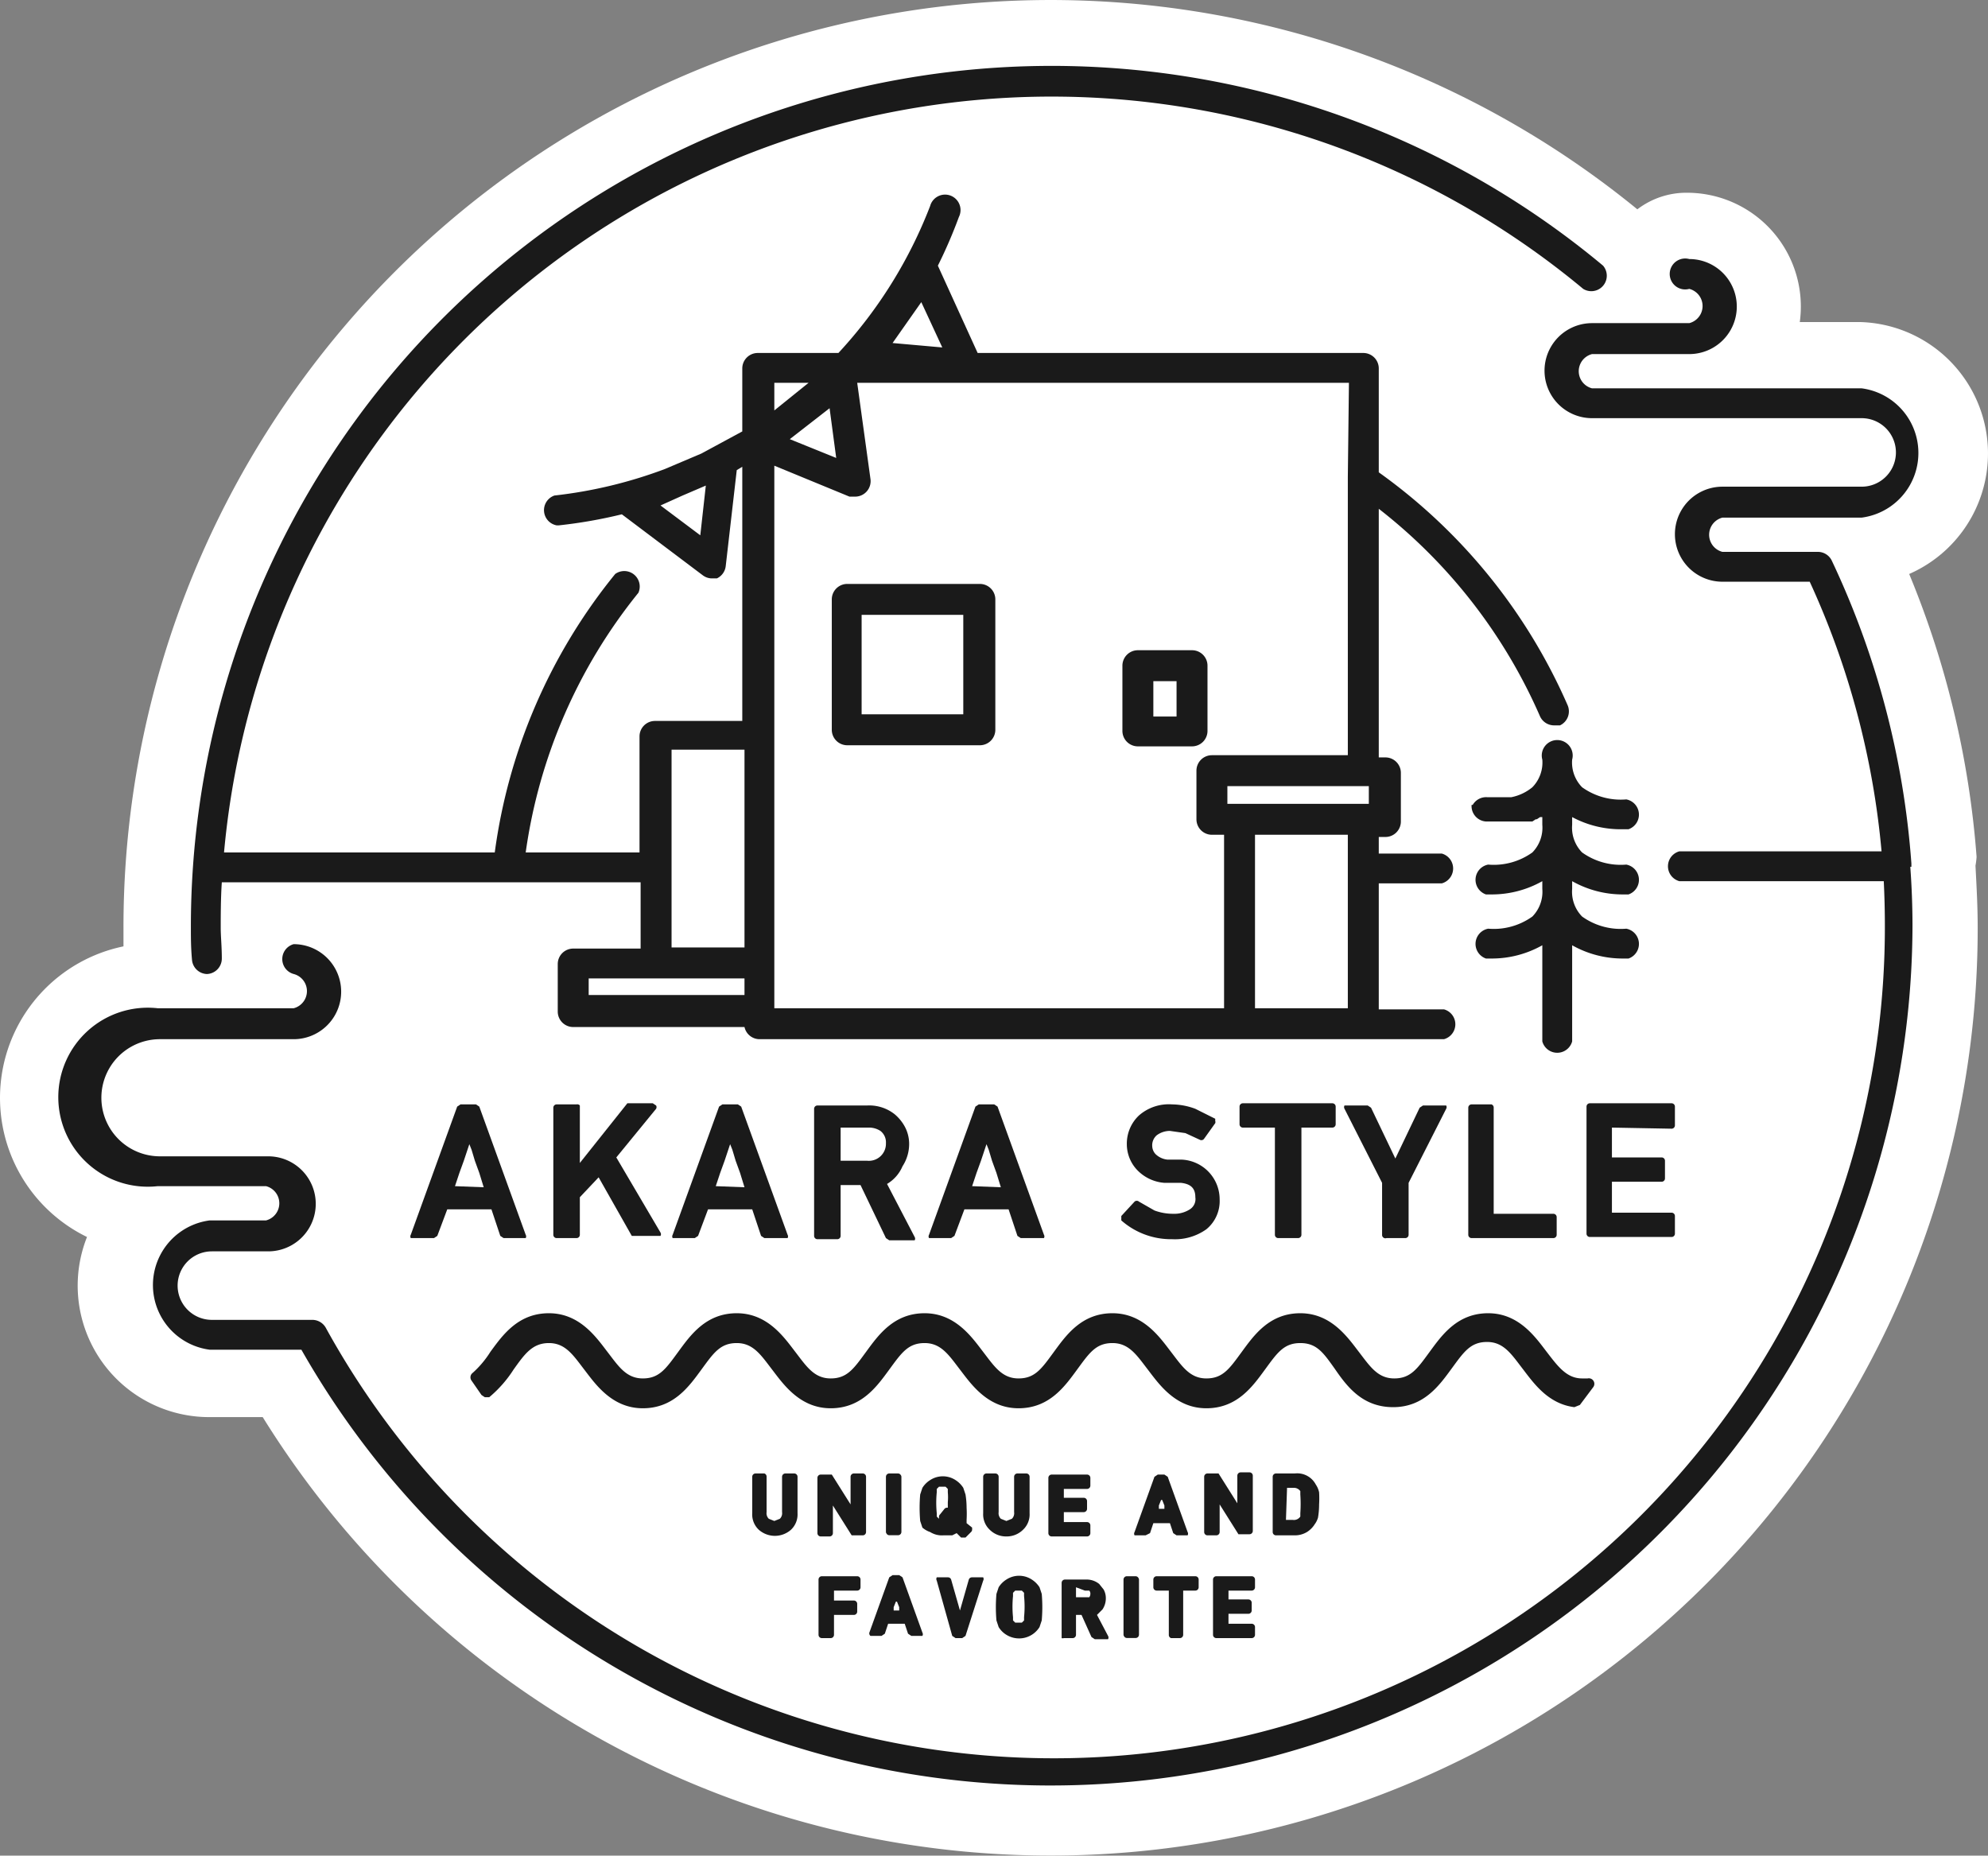 <svg xmlns="http://www.w3.org/2000/svg" width="179.907" height="167.929" viewBox="0 0 179.907 167.929">
  <rect x="0" y="0" width="179.907" height="167.929" fill="#808080" stroke="none"/>
  <g id="グループ_3" data-name="グループ 3" transform="translate(-864.426 -3194.657)">
    <path id="パス_16" data-name="パス 16" d="M1043.3,3272.2a83.1,83.1,0,0,0-6.1-25.6,11.9,11.9,0,0,0-4.5-22.8h-5.4a10.3,10.3,0,0,0-10.2-11.7,7.3,7.3,0,0,0-4.5,1.5,83.9,83.9,0,0,0-137,65c0,.5,0,1.1,0,1.7a14,14,0,0,0-3.3,26.3,11.9,11.9,0,0,0,11,16.3h4.9a83.9,83.9,0,0,0,155.2-44.3c0-1.9-.1-3.7-.2-5.6a7.39,7.39,0,0,0,.1-.8Z" fill="#fff"/>
    <g id="グループ_2" data-name="グループ 2">
      <path id="パス_17" data-name="パス 17" d="M883.1,3282.8h.1a1.4,1.4,0,0,0,1.3-1.4c0-1.1-.1-2-.1-2.8s0-2.7.1-4.1h37.9v6h-6.1a1.4,1.4,0,0,0-1.4,1.4v4.3a1.4,1.4,0,0,0,1.4,1.4h15.5a1.4,1.4,0,0,0,1.4,1.1h61.9a1.4,1.4,0,0,0,0-2.7h-5.9v-11.4h5.7a1.4,1.4,0,0,0,0-2.7h-5.7v-1.5h.6a1.4,1.4,0,0,0,1.4-1.4v-4.4a1.4,1.4,0,0,0-1.4-1.4h-.6v-22.5a48.2,48.2,0,0,1,14.6,18.8,1.4,1.4,0,0,0,1.3.8h.5a1.4,1.4,0,0,0,.7-1.8,50.9,50.9,0,0,0-17.1-21.1V3228a1.4,1.4,0,0,0-1.4-1.4H952.9l-3.6-7.9h0a43.918,43.918,0,0,0,1.9-4.4,1.4,1.4,0,1,0-2.6-1,41.505,41.505,0,0,1-8.3,13.3H933a1.4,1.4,0,0,0-1.4,1.4v5.7l-3.7,2-3.3,1.4a41.407,41.407,0,0,1-10,2.4,1.4,1.4,0,0,0,.2,2.7h.2a43.816,43.816,0,0,0,5.7-1l7.3,5.5a1.4,1.4,0,0,0,.8.3h.5a1.4,1.4,0,0,0,.8-1.1l1-8.7.5-.3v23h-7.9a1.4,1.4,0,0,0-1.4,1.4v10.5H912a47.9,47.9,0,0,1,10.2-23.5,1.4,1.4,0,0,0-2.1-1.7,50.6,50.6,0,0,0-10.9,25.2H884.7a75.2,75.2,0,0,1,123-51,1.4,1.4,0,0,0,1.8-2.1,77.9,77.9,0,0,0-127.8,59.9c0,.9,0,1.8.1,2.9a1.4,1.4,0,0,0,1.3,1.3Zm44.7-39.7-3.6-2.7,2-.9,2.1-.9Zm-10.1,40.1h14.1v1.5H917.7Zm68.7,2.7H978v-15.7h8.4Zm1.9-20.1v1.6H975.5v-1.6Zm-1.9-28h0V3263H974.1a1.4,1.4,0,0,0-1.4,1.4v4.4a1.4,1.4,0,0,0,1.4,1.4h1.1v15.7H934.5v-49.1l6.8,2.8h.5a1.4,1.4,0,0,0,1.4-1.6l-1.2-8.7h44.5Zm-46.3-1.7-4.2-1.7,3.6-2.8Zm9.6-10-4.5-.4,2.6-3.7Zm-15.2,3.2h3.1l-3.1,2.5Zm-9.3,33.2h6.6v17.9h-6.6Z" fill="#1a1a1a"/>
      <path id="パス_18" data-name="パス 18" d="M1037.4,3273.1v-.3a77.1,77.1,0,0,0-7.2-27.4,1.4,1.4,0,0,0-1.2-.8h-8.7a1.6,1.6,0,0,1,0-3.1h12.6a5.9,5.9,0,0,0,0-11.7h-24.4a1.6,1.6,0,0,1,0-3.1h8.8a4.3,4.3,0,0,0,0-8.6,1.4,1.4,0,1,0,0,2.7,1.6,1.6,0,0,1,0,3.1h-8.8a4.3,4.3,0,1,0,0,8.6h24.4a3.1,3.1,0,1,1,0,6.2h-12.6a4.3,4.3,0,1,0,0,8.6h7.9a74.3,74.3,0,0,1,6.5,24.4h-18.3a1.4,1.4,0,0,0,0,2.7h18.5q.1,2,.1,4.1a75.2,75.2,0,0,1-141.1,36.3,1.4,1.4,0,0,0-1.2-.7h-9.1a3.1,3.1,0,0,1,0-6.2h5.1a4.3,4.3,0,0,0,0-8.6h-9.8a5.3,5.3,0,0,1,0-10.6H891a4.3,4.3,0,0,0,0-8.6,1.4,1.4,0,0,0,0,2.7,1.6,1.6,0,0,1,0,3.1H878.7a8.1,8.1,0,1,0,0,16.1h9.8a1.6,1.6,0,0,1,0,3.1h-5.1a5.9,5.9,0,0,0,0,11.7h8.3a78,78,0,0,0,145.8-38.3q0-2.7-.2-5.4Z" fill="#1a1a1a"/>
      <path id="パス_19" data-name="パス 19" d="M939.7,3248.9v11.8a1.4,1.4,0,0,0,1.4,1.4h12a1.4,1.4,0,0,0,1.4-1.4v-11.8a1.4,1.4,0,0,0-1.4-1.4h-12a1.4,1.4,0,0,0-1.4,1.4Zm2.7,1.4h9.2v9h-9.2Z" fill="#1a1a1a"/>
      <path id="パス_20" data-name="パス 20" d="M967.4,3262.2h4.9a1.4,1.4,0,0,0,1.4-1.4v-5.9a1.4,1.4,0,0,0-1.4-1.4h-4.9a1.4,1.4,0,0,0-1.4,1.4v5.9a1.4,1.4,0,0,0,1.4,1.4Zm1.4-5.9h2.1v3.2h-2.1Z" fill="#1a1a1a"/>
      <path id="パス_21" data-name="パス 21" d="M1011.3,3269.7h.5a1.4,1.4,0,0,0-.2-2.7,6,6,0,0,1-4-1.1,3.2,3.2,0,0,1-.9-2.5,1.4,1.4,0,1,0-2.7,0,3.2,3.2,0,0,1-.9,2.5,4.3,4.3,0,0,1-1.9.9H999a1.4,1.4,0,0,0-1.3.7h-.1a1.4,1.4,0,0,0,1.3,1.5h4.2l.3-.2h.1l.3-.2h.2v.7a3.2,3.2,0,0,1-.9,2.5,6,6,0,0,1-4,1.1,1.4,1.4,0,0,0-.2,2.7h.5a9.3,9.3,0,0,0,4.6-1.2v.7a3.2,3.2,0,0,1-.9,2.5,6,6,0,0,1-4,1.1,1.4,1.4,0,0,0-.2,2.7h.5a9.3,9.3,0,0,0,4.6-1.2v8.7a1.4,1.4,0,0,0,2.7,0v-8.7a9.3,9.3,0,0,0,4.6,1.2h.5a1.4,1.4,0,0,0-.2-2.7,6,6,0,0,1-4-1.1,3.2,3.2,0,0,1-.9-2.5v-.7a9.3,9.3,0,0,0,4.6,1.2h.5a1.4,1.4,0,0,0-.2-2.7,6,6,0,0,1-4-1.1,3.2,3.2,0,0,1-.9-2.5v-.7a9.3,9.3,0,0,0,4.6,1.1Z" fill="#1a1a1a"/>
      <path id="パス_22" data-name="パス 22" d="M985.2,3318.5c1.1,1.6,2.5,3.5,5.3,3.5s4.2-2,5.3-3.5,1.7-2.4,3.2-2.4,2.2,1.1,3.2,2.4,2.3,3.2,4.7,3.5l.5-.2,1.2-1.6a.5.5,0,0,0-.5-.8h-.5c-1.4,0-2.2-1.1-3.2-2.4s-2.5-3.5-5.3-3.5-4.2,2-5.3,3.5-1.7,2.4-3.2,2.4-2.2-1.1-3.2-2.4-2.5-3.5-5.3-3.5-4.2,2-5.3,3.5-1.7,2.4-3.2,2.4-2.2-1.1-3.2-2.4-2.5-3.5-5.3-3.5-4.2,2-5.3,3.5-1.7,2.4-3.2,2.4-2.2-1.1-3.2-2.4-2.5-3.5-5.3-3.5-4.2,2-5.3,3.5-1.7,2.4-3.2,2.4-2.2-1.1-3.2-2.4-2.5-3.5-5.3-3.5-4.2,2-5.3,3.5-1.7,2.4-3.2,2.4-2.2-1.1-3.2-2.4-2.5-3.5-5.3-3.5-4.2,2-5.3,3.5a8.9,8.9,0,0,1-1.6,1.9.5.5,0,0,0-.1.7l.9,1.3.3.2h.4a10.91,10.91,0,0,0,2.2-2.5c1-1.4,1.7-2.4,3.2-2.4s2.2,1.1,3.2,2.4,2.5,3.5,5.3,3.5,4.2-2,5.3-3.5,1.7-2.4,3.2-2.4,2.2,1.1,3.2,2.4,2.5,3.5,5.3,3.5,4.2-2,5.3-3.5,1.7-2.4,3.2-2.4,2.2,1.1,3.2,2.4,2.5,3.5,5.3,3.5,4.2-2,5.3-3.5,1.7-2.4,3.2-2.4,2.2,1.1,3.2,2.4,2.5,3.5,5.3,3.5,4.2-2,5.3-3.5,1.7-2.4,3.2-2.4S984.2,3317.1,985.2,3318.5Z" fill="#1a1a1a"/>
      <path id="パス_23" data-name="パス 23" d="M909.7,3306.5l.3.2h2a.3.3,0,0,0,0-.3l-4.2-11.6-.3-.2h-1.4l-.3.2-4.2,11.6a.3.3,0,0,0,0,.3h2.1l.3-.2.9-2.4h4Zm-4.1-4.5.4-1.2.4-1.1.5-1.5.2.5.3,1,.4,1.1.4,1.3Z" fill="#1a1a1a"/>
      <path id="パス_24" data-name="パス 24" d="M916.6,3294.6h-1.8a.3.3,0,0,0-.3.3v11.5a.3.3,0,0,0,.3.3h1.8a.3.3,0,0,0,.3-.3V3303l1.7-1.8,3,5.3h2.6a.3.3,0,0,0,0-.3l-4-6.8,3.6-4.4a.3.3,0,0,0,0-.3l-.3-.2h-2.3l-4.3,5.4v-5.2A.3.3,0,0,0,916.6,3294.6Z" fill="#1a1a1a"/>
      <path id="パス_25" data-name="パス 25" d="M925.5,3306.7h1.8l.3-.2.9-2.4h4l.8,2.4.3.2h2.1a.3.3,0,0,0,0-.3l-4.2-11.6-.3-.2h-1.4l-.3.2-4.2,11.6a.3.3,0,0,0,0,.3Zm3.7-4.7.4-1.2.4-1.1.5-1.5.2.5.3,1,.4,1.1.4,1.3Z" fill="#1a1a1a"/>
      <path id="パス_26" data-name="パス 26" d="M946.1,3300.2a3.7,3.7,0,0,0,.6-2.1,3.3,3.3,0,0,0-.4-1.5,3.9,3.9,0,0,0-.9-1.1,3.7,3.7,0,0,0-2.5-.8h-4.5a.3.3,0,0,0-.3.3v11.5a.3.3,0,0,0,.3.3h1.8a.3.3,0,0,0,.3-.3v-4.6h1.8l2.3,4.8.3.2h2.3a.3.3,0,0,0,0-.3l-2.5-4.8A3.4,3.4,0,0,0,946.1,3300.2Zm-5.6-3.5H943a1.9,1.9,0,0,1,1.1.3,1.3,1.3,0,0,1,.5,1.1,1.547,1.547,0,0,1-1.7,1.6h-2.4Z" fill="#1a1a1a"/>
      <path id="パス_27" data-name="パス 27" d="M948.7,3306.7h1.8l.3-.2.9-2.4h4l.8,2.4.3.2h2.1a.3.3,0,0,0,0-.3l-4.2-11.6-.3-.2H953l-.3.2-4.2,11.6a.3.3,0,0,0,0,.3Zm3.7-4.7.4-1.2.4-1.1.5-1.5.2.5.3,1,.4,1.1.4,1.3Z" fill="#1a1a1a"/>
      <path id="パス_28" data-name="パス 28" d="M972.1,3304.1a2.6,2.6,0,0,1-1.5.4,4.8,4.8,0,0,1-1.7-.3l-1.4-.8a.3.3,0,0,0-.4,0l-1.2,1.3v.4a6.8,6.8,0,0,0,4.6,1.7,4.9,4.9,0,0,0,3.1-.9,3.3,3.3,0,0,0,1.2-2.7,3.6,3.6,0,0,0-3.4-3.6h-1.3a1.8,1.8,0,0,1-1.1-.5,1.1,1.1,0,0,1-.3-.7,1.2,1.2,0,0,1,.4-1,2,2,0,0,1,1.2-.4l1.4.2,1.3.6a.3.3,0,0,0,.4-.1l1-1.4a.3.3,0,0,0,0-.2v-.2l-1.8-.9a6.194,6.194,0,0,0-2.1-.4,4.1,4.1,0,0,0-3,1,3.5,3.5,0,0,0-1.1,2.6,3.4,3.4,0,0,0,.9,2.3,3.8,3.8,0,0,0,2.5,1.2h1.5c.9.1,1.3.5,1.3,1.3a1.1,1.1,0,0,1-.5,1.1Z" fill="#1a1a1a"/>
      <path id="パス_29" data-name="パス 29" d="M980.1,3306.7h1.8a.3.3,0,0,0,.3-.3v-9.7H985a.3.3,0,0,0,.3-.3v-1.6a.3.3,0,0,0-.3-.3h-8.1a.3.3,0,0,0-.3.3v1.6a.3.3,0,0,0,.3.3h2.9v9.7a.3.3,0,0,0,.3.3Z" fill="#1a1a1a"/>
      <path id="パス_30" data-name="パス 30" d="M989.9,3306.7h1.7a.3.3,0,0,0,.3-.3v-4.7l3.4-6.7a.3.3,0,0,0,0-.3h-2.1l-.3.2-2.2,4.6-2.2-4.6-.3-.2h-2.1a.3.3,0,0,0,0,.3l3.4,6.7v4.7a.3.3,0,0,0,.4.3Z" fill="#1a1a1a"/>
      <path id="パス_31" data-name="パス 31" d="M999.4,3294.6h-1.8a.3.3,0,0,0-.3.3v11.5a.3.3,0,0,0,.3.3h7.4a.3.3,0,0,0,.3-.3v-1.6a.3.3,0,0,0-.3-.3h-5.4v-9.6a.3.3,0,0,0-.2-.3Z" fill="#1a1a1a"/>
      <path id="パス_32" data-name="パス 32" d="M1015.7,3296.8a.3.3,0,0,0,.3-.3v-1.7a.3.3,0,0,0-.3-.3h-7.4a.3.3,0,0,0-.3.3v11.5a.3.3,0,0,0,.3.3h7.4a.3.3,0,0,0,.3-.3v-1.6a.3.3,0,0,0-.3-.3h-5.4v-2.8h4.5a.3.3,0,0,0,.3-.3v-1.6a.3.3,0,0,0-.3-.3h-4.5v-2.7Z" fill="#1a1a1a"/>
      <path id="パス_33" data-name="パス 33" d="M933.6,3328h-.8a.3.3,0,0,0-.3.3v3.3a1.9,1.9,0,0,0,.6,1.5,2.2,2.2,0,0,0,2.9,0,1.9,1.9,0,0,0,.6-1.5v-3.3a.3.3,0,0,0-.3-.3h-.8a.3.3,0,0,0-.3.3v3.2a.7.7,0,0,1-.2.6l-.5.2-.5-.2a.7.7,0,0,1-.2-.6v-3.2A.3.3,0,0,0,933.6,3328Z" fill="#1a1a1a"/>
      <path id="パス_34" data-name="パス 34" d="M942.8,3333.3v-5a.3.3,0,0,0-.3-.3h-.8a.3.3,0,0,0-.3.3v2.5l-1.7-2.7h-1a.3.3,0,0,0-.3.3v5a.3.3,0,0,0,.3.3h.8a.3.3,0,0,0,.3-.3v-2.5l1.7,2.7h1A.3.3,0,0,0,942.8,3333.3Z" fill="#1a1a1a"/>
      <rect id="長方形_12" data-name="長方形 12" width="1.4" height="5.59" rx="0.3" transform="translate(944.6 3328)" fill="#1a1a1a"/>
      <path id="パス_35" data-name="パス 35" d="M948.6,3333.3a2,2,0,0,0,1.2.3h.8l.4-.2.4.4h.4l.5-.5a.3.3,0,0,0,.1-.2v-.2l-.5-.4v-.3a9.6,9.6,0,0,0,0-1.1,7.5,7.5,0,0,0-.1-1.2l-.2-.6a2.3,2.3,0,0,0-.7-.7,2.1,2.1,0,0,0-2.3,0,2.2,2.2,0,0,0-.7.7l-.2.6a13.907,13.907,0,0,0,0,2.4l.2.6a2.1,2.1,0,0,0,.7.4Zm1.3-2.1-.4.5a.3.3,0,0,0-.1.2v.2h0l-.2-.2v-.3a9.6,9.6,0,0,1,0-1.9v-.3l.2-.2h.6l.2.2v.3a5.1,5.1,0,0,1,0,.9c0,.2,0,.3,0,.5h-.1a.3.3,0,0,0-.2.1Z" fill="#1a1a1a"/>
      <path id="パス_36" data-name="パス 36" d="M955.5,3333.7a2.1,2.1,0,0,0,1.5-.6,1.9,1.9,0,0,0,.6-1.5v-3.3a.3.3,0,0,0-.3-.3h-.8a.3.3,0,0,0-.3.3v3.2a.7.7,0,0,1-.2.6l-.5.2-.5-.2a.7.7,0,0,1-.2-.6v-3.2a.3.3,0,0,0-.3-.3h-.8a.3.3,0,0,0-.3.3v3.3a1.9,1.9,0,0,0,.6,1.5,2.1,2.1,0,0,0,1.5.6Z" fill="#1a1a1a"/>
      <path id="パス_37" data-name="パス 37" d="M962.8,3329.4a.3.3,0,0,0,.3-.3v-.7a.3.3,0,0,0-.3-.3h-3.2a.3.3,0,0,0-.3.3v5a.3.3,0,0,0,.3.3h3.2a.3.3,0,0,0,.3-.3v-.7a.3.3,0,0,0-.3-.3h-2.1v-.9h1.8a.3.3,0,0,0,.3-.3v-.7a.3.3,0,0,0-.3-.3h-1.8v-.8Z" fill="#1a1a1a"/>
      <path id="パス_38" data-name="パス 38" d="M968.5,3333.4l.3-.9h1.5l.3.9.3.2h1a.3.3,0,0,0,0-.3l-1.8-5-.3-.2h-.6l-.3.2-1.8,5a.3.3,0,0,0,0,.3h1Zm.8-2.2v-.3l.2-.5h.1l.2.5v.3Z" fill="#1a1a1a"/>
      <path id="パス_39" data-name="パス 39" d="M974.8,3333.3v-2.5l1.7,2.7h1a.3.3,0,0,0,.3-.3v-5a.3.3,0,0,0-.3-.3h-.8a.3.3,0,0,0-.3.3v2.5l-1.7-2.7h-1a.3.3,0,0,0-.3.3v5a.3.3,0,0,0,.3.3h.8A.3.3,0,0,0,974.8,3333.3Z" fill="#1a1a1a"/>
      <path id="パス_40" data-name="パス 40" d="M981.6,3328h-1.7a.3.3,0,0,0-.3.3v5a.3.3,0,0,0,.3.3h1.7a2.1,2.1,0,0,0,1.1-.3,2.2,2.2,0,0,0,.7-.7,1.9,1.9,0,0,0,.3-.6,7.084,7.084,0,0,0,.1-1.2,8.892,8.892,0,0,0,0-1.1,2,2,0,0,0-.3-.7A1.9,1.9,0,0,0,981.6,3328Zm-.7,1.3h.6a.7.7,0,0,1,.6.3v.3a12.293,12.293,0,0,1,0,1.7v.3a.7.7,0,0,1-.7.3h-.6Z" fill="#1a1a1a"/>
      <path id="パス_41" data-name="パス 41" d="M942,3338.6a.3.3,0,0,0,.3-.3v-.7a.3.3,0,0,0-.3-.3h-3.2a.3.3,0,0,0-.3.3v5a.3.3,0,0,0,.3.3h.8a.3.3,0,0,0,.3-.3v-1.8h1.8a.3.3,0,0,0,.3-.3v-.7a.3.3,0,0,0-.3-.3h-1.8v-.9Z" fill="#1a1a1a"/>
      <path id="パス_42" data-name="パス 42" d="M943.2,3342.7h1l.3-.2.3-.9h1.5l.3.9.3.2h1a.3.3,0,0,0,0-.3l-1.8-5-.3-.2h-.6l-.3.2-1.8,5A.3.3,0,0,0,943.2,3342.7Zm2.1-2.3v-.3l.2-.5h.1l.2.5v.3Z" fill="#1a1a1a"/>
      <path id="パス_43" data-name="パス 43" d="M950.6,3342.7l.3.2h.6l.3-.2,1.6-5a.3.3,0,0,0,0-.3h-1a.3.3,0,0,0-.3.2l-.8,2.8-.8-2.8a.3.3,0,0,0-.3-.2h-1a.3.3,0,0,0,0,.3Z" fill="#1a1a1a"/>
      <path id="パス_44" data-name="パス 44" d="M954.8,3341.9a2.1,2.1,0,0,0,.7.7,2.179,2.179,0,0,0,3-.7l.2-.6a13.9,13.9,0,0,0,0-2.4l-.2-.6a2.3,2.3,0,0,0-.7-.7,2.1,2.1,0,0,0-2.3,0,2.2,2.2,0,0,0-.7.7l-.2.6a13.907,13.907,0,0,0,0,2.4Zm2.1-.4h-.6l-.2-.2v-.3a9.6,9.6,0,0,1,0-1.9v-.3l.2-.2h.6l.2.2v.3a9.5,9.5,0,0,1,0,1.9v.3Z" fill="#1a1a1a"/>
      <path id="パス_45" data-name="パス 45" d="M960.7,3342.9h.8a.3.3,0,0,0,.3-.3v-1.8h.5l.9,2,.3.2h1.2a.3.3,0,0,0,0-.3l-1-1.9.5-.5a1.8,1.8,0,0,0,.3-1,1.6,1.6,0,0,0-.2-.8l-.4-.5a1.8,1.8,0,0,0-1.2-.4h-1.9a.3.3,0,0,0-.3.3v5a.3.3,0,0,0,.2,0Zm1.9-4.3h.4a.4.4,0,0,1,.1.3.5.5,0,0,1-.1.3h-1.2v-.9Z" fill="#1a1a1a"/>
      <rect id="長方形_13" data-name="長方形 13" width="1.4" height="5.59" rx="0.3" transform="translate(966.1 3337.3)" fill="#1a1a1a"/>
      <path id="パス_46" data-name="パス 46" d="M970.4,3342.9h.8a.3.3,0,0,0,.3-.3v-4h1.1a.3.3,0,0,0,.3-.3v-.7a.3.3,0,0,0-.3-.3h-3.5a.3.3,0,0,0-.3.3v.7a.3.3,0,0,0,.3.3h1.1v4A.3.3,0,0,0,970.4,3342.9Z" fill="#1a1a1a"/>
      <path id="パス_47" data-name="パス 47" d="M977.7,3338.6a.3.3,0,0,0,.3-.3v-.7a.3.3,0,0,0-.3-.3h-3.2a.3.3,0,0,0-.3.3v5a.3.3,0,0,0,.3.3h3.2a.3.3,0,0,0,.3-.3v-.7a.3.3,0,0,0-.3-.3h-2.1v-.9h1.8a.3.3,0,0,0,.3-.3v-.7a.3.3,0,0,0-.3-.3h-1.8v-.8Z" fill="#1a1a1a"/>
    </g>
  </g>
</svg>
